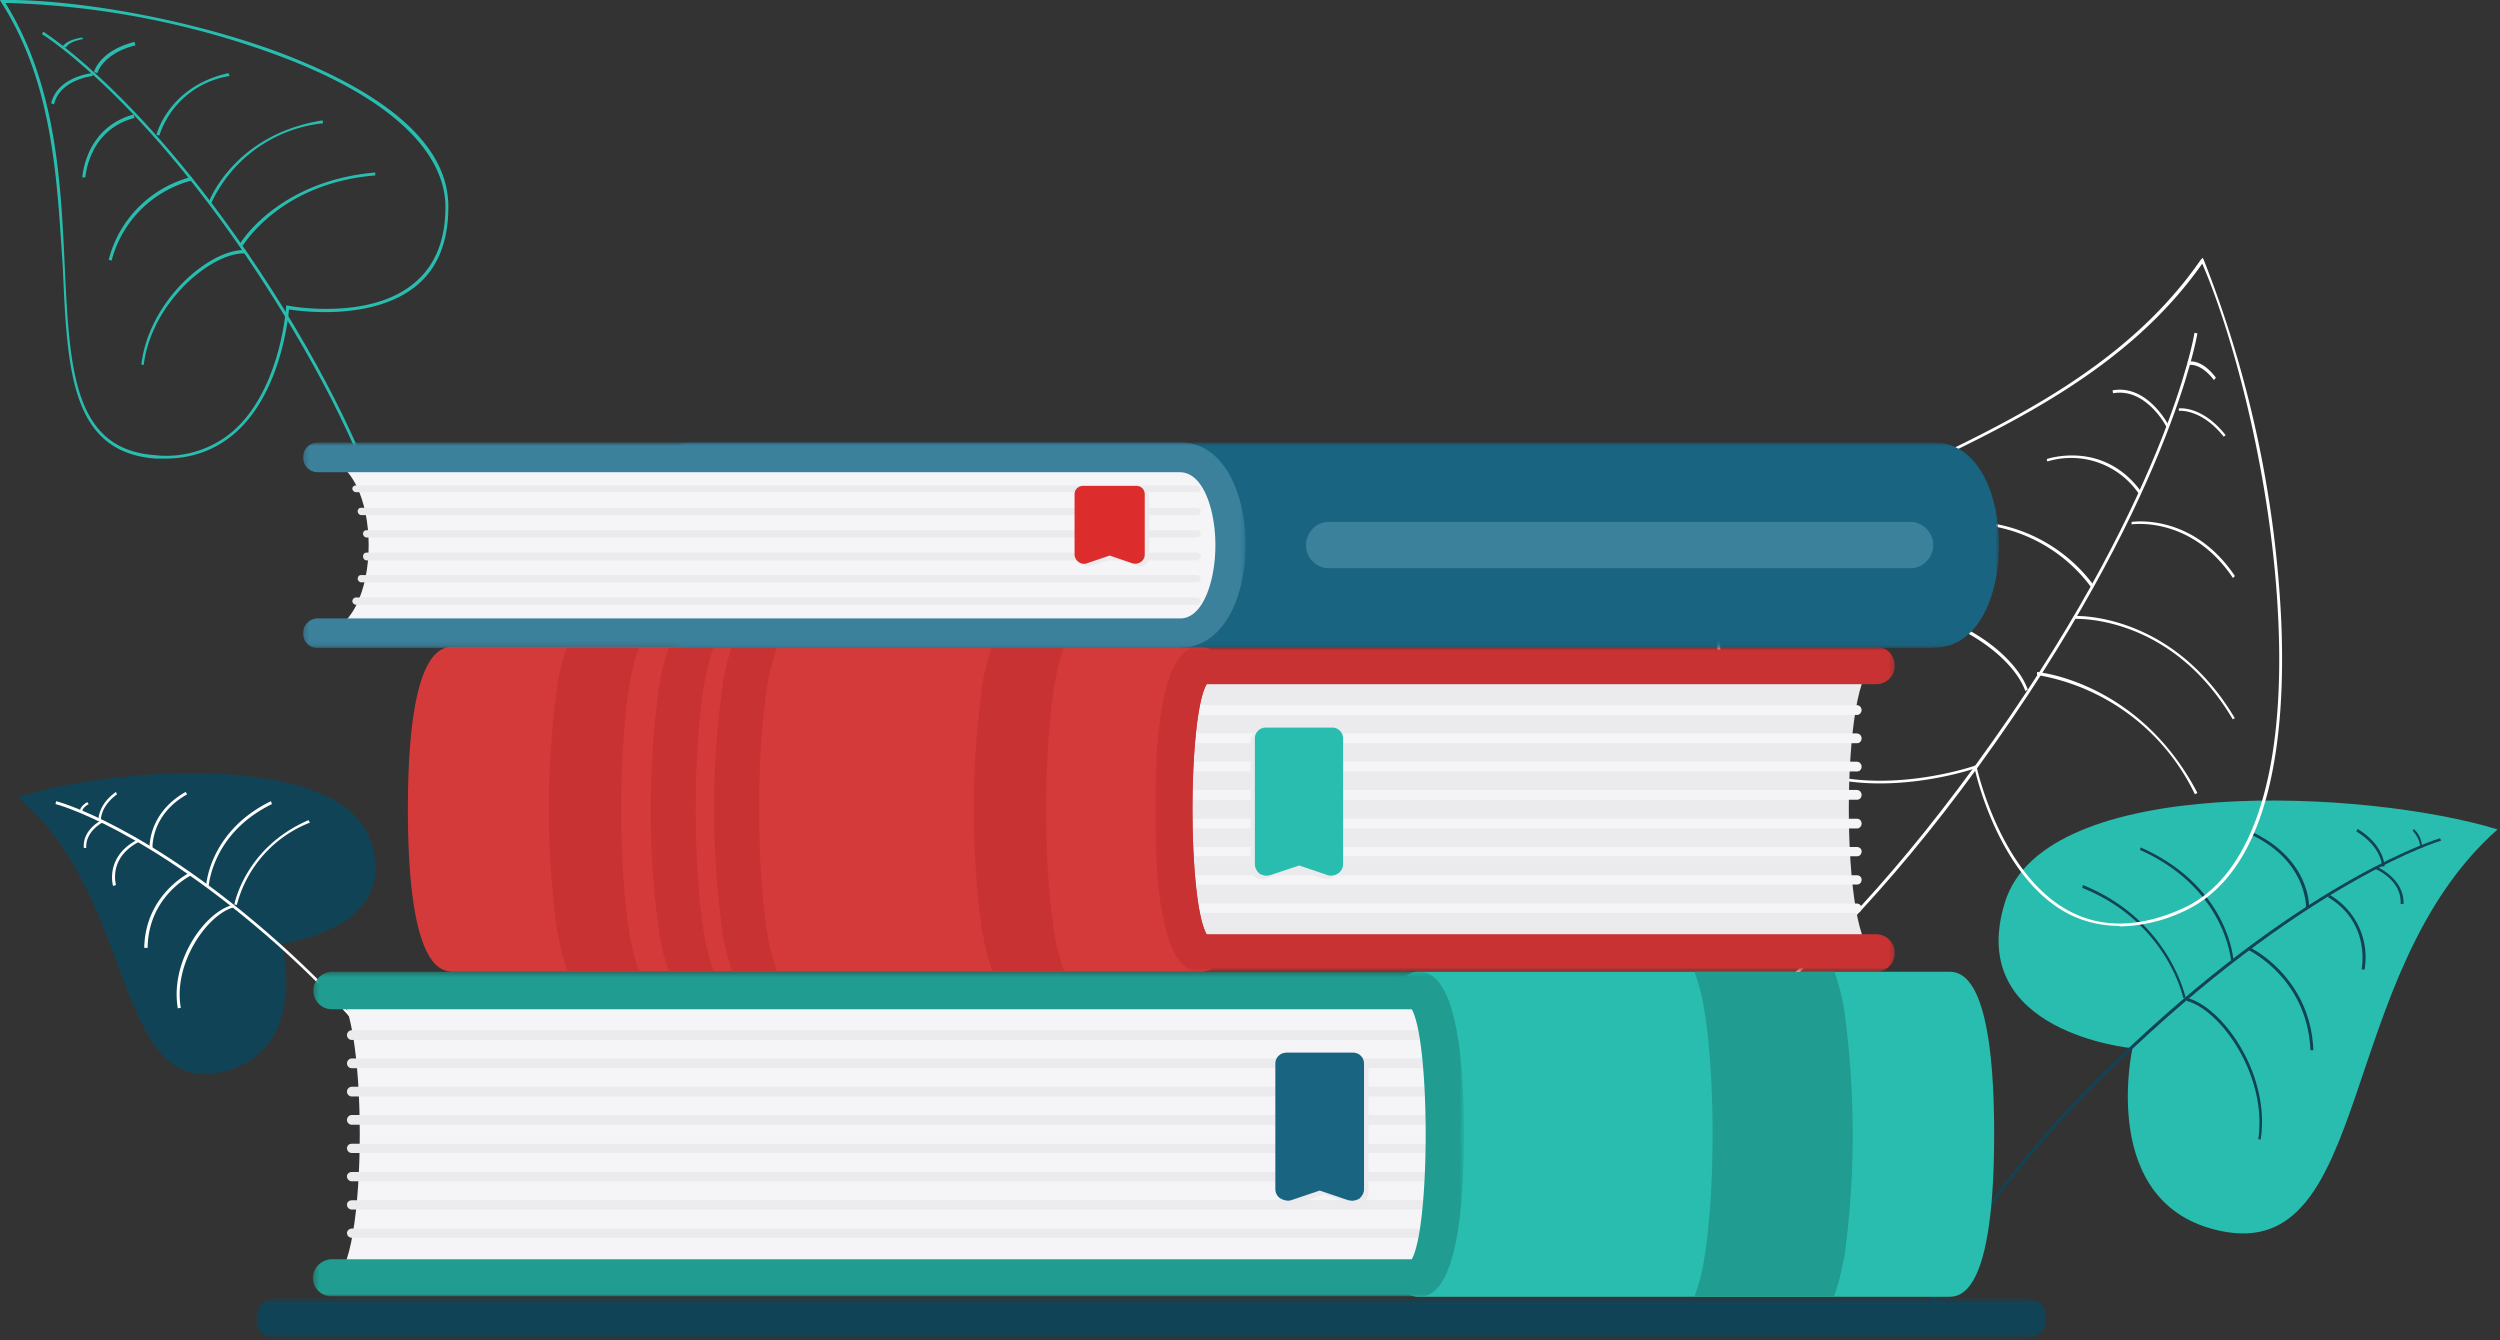 <svg xmlns="http://www.w3.org/2000/svg" width="513" height="275" fill="none"><rect width="100%" height="100%" fill="#333333" stroke="none"/><path fill="#29BDAF" fill-rule="evenodd" d="M1.1.6C11.6 17.5 12.5 37.4 13.3 55c1 20.8 1.8 37.2 18.5 38.4a21 21 0 0 0 16.1-5c9.7-8.6 10.8-25.2 10.8-25.3v-.4h.4c.1.1 16.8 3.2 26-4.7 4.3-3.6 6.4-9 6.3-16C91 30.2 78.6 19.2 56 11A174.6 174.6 0 0 0 1.1.6ZM34 94.1h-2.1c-17.3-1.3-18.1-18-19-39C11.7 37.2 11 17.2.2.4L0 0h.6C13-.2 35.8 3 56.3 10.4 72.3 16.3 91.7 26.5 92 42c.1 7.2-2 12.8-6.4 16.5-8.8 7.4-23.8 5.4-26.3 5-.2 2.4-1.9 17.3-11 25.3-4 3.5-8.8 5.3-14.4 5.3Z" clip-rule="evenodd"/><path fill="#29BDAF" fill-rule="evenodd" d="M83.4 128.3h-.6c0-.2 1-22.4-25.2-64.8C31.5 21.2 8.8 7.1 8.6 7l.3-.5c.2.2 23 14.3 49.3 56.8 26.2 42.5 25.2 65 25.2 65.1Z" clip-rule="evenodd"/><path fill="#29BDAF" fill-rule="evenodd" d="m29.6 74.9-.6-.1c1.6-13.1 13.8-23.5 21.1-23.5h.3v.7H50c-6.9 0-19 10.3-20.5 22.9ZM43.4 41.8l-.6-.2c0-.1 5.1-14 23.4-16.9l.1.6a28.5 28.5 0 0 0-23 16.5ZM17.5 36.4h-.6c0-.2.6-10.2 10.5-12.9l.2.7c-9.5 2.5-10 12-10.1 12.2ZM20 15l-.7-.2c0-.2 1.2-4.4 8.3-6.2l.2.7C21.1 11 20 14.9 20 15ZM49.8 50.4l-.6-.3c0-.1 7.8-13 27.8-14.7v.6C57.4 37.6 50 50.3 49.8 50.4ZM23 53.5l-.7-.2a23.6 23.6 0 0 1 17-17l.2.7a23 23 0 0 0-16.6 16.5ZM32.7 27.8l-.6-.1c0-.1 2.5-10 14.8-12.7l.2.6a18.1 18.1 0 0 0-14.4 12.2ZM11.1 21.4l-.6-.2c1.3-5.5 8.4-6.2 8.5-6.2v.6s-6.7.7-7.9 5.8ZM13.6 9.7h-.8s.4-1.4 4-2l.3.3c-3.2.6-3.5 1.7-3.5 1.7Z" clip-rule="evenodd"/><path fill="#114356" fill-rule="evenodd" d="M57.9 193.6s5.7 22.3-12.4 26.4c-22.2 5.1-17.5-36.4-41.9-56.4 19-6.2 66.1-9.6 72.4 8.8 6.4 18.4-18.1 21.2-18.1 21.2Z" clip-rule="evenodd"/><path fill="#fff" fill-rule="evenodd" d="M88.1 234c0-.2-4.2-16-31.1-40-27-24-45.4-29-45.6-29l.1-.6c.2 0 18.8 5 45.9 29.2 27 24.2 31.2 40 31.3 40.2l-.6.2Z" clip-rule="evenodd"/><path fill="#fff" fill-rule="evenodd" d="M36.5 207c-1.7-9.7 5.5-19.8 11.2-21.3l.2.5c-5.4 1.5-12.4 11.5-10.8 20.6l-.6.1ZM42.9 181.8h-.6c0-.1.6-11.2 13.3-17.4l.2.6c-12.3 6-12.9 16.7-13 16.8ZM23.2 181.8s-1.8-6.1 5.2-9.6l.4.4c-6.7 3.3-5 8.9-5 9l-.6.2ZM20.2 168.3c0-.1-.1-3.2 3.6-5.8l.2.5c-3.4 2.5-3.3 5.2-3.3 5.3h-.5ZM48.7 185.7l-.6-.1c0-.1 2.2-11.7 15.2-17.3l.3.5a24.8 24.8 0 0 0-15 16.9ZM30.2 194.5h-.6c.2-11 9.3-15.4 9.4-15.5l.3.6c-.1 0-8.9 4.3-9 14.9ZM30.7 174s-.4-7.1 7.4-11.5l.3.5c-7.5 4.2-7.1 11-7.1 11h-.6ZM17.2 174c-.3-3.8 3.6-5.7 3.7-5.7l.1.5s-3.5 1.8-3.3 5.2h-.5ZM16.4 166.6s-.2-1 1.5-2l.3.4c-1.4.8-1.3 1.5-1.3 1.5h-.5Z" clip-rule="evenodd"/><path fill="#29BDAF" fill-rule="evenodd" d="M437.6 215s-7.3 32.3 18.1 37.6c31.4 6.6 23.4-52.9 56.8-82.4-26.7-8.2-93-11.6-101.1 15-8.3 26.8 26.2 29.9 26.2 29.9Z" clip-rule="evenodd"/><path fill="#114356" fill-rule="evenodd" d="m395.2 272.5-.6-.2c0-.2 5.4-22.7 42.7-57.7 37.2-34.9 63.2-42.5 63.4-42.6l.2.5c-.3.1-26.1 7.8-63.2 42.6-37.2 34.8-42.5 57.1-42.5 57.4Z" clip-rule="evenodd"/><path fill="#114356" fill-rule="evenodd" d="M464 233.8h-.6c1.9-13-7.7-26.6-14.7-28.4l.2-.6c7.3 2 17 15.7 15 29ZM457.8 197.1c0-.1-1.2-14.9-18.7-22.7l.2-.5c18 8 19 23 19 23.2h-.5ZM485.2 199l-.6-.1s2-9.5-6.9-14.8l.3-.5a14.8 14.8 0 0 1 7.2 15.4ZM489.3 177.8h-.5s0-4-5.3-7.2l.3-.5c5.5 3.4 5.5 7.5 5.5 7.7ZM448 204.8c0-.1-3.3-15.6-20.7-22.6l.1-.6c17.8 7.2 21 23 21.1 23.1l-.5.1ZM474.1 215.6c-.6-15-12.8-20.7-13-20.8l.3-.5c.2 0 12.7 6 13.3 21.2h-.6ZM473.8 186.4h-.6c0-.2.3-9.5-11-15l.3-.5c11.7 5.7 11.4 15.4 11.3 15.5ZM493.2 185.5h-.6c.3-5-5.2-7.2-5.2-7.2l.2-.5s5.8 2.4 5.6 7.7ZM497 174l-.4-.2h.2-.2s.1-1.6-1.5-3.3l.2-.4a5.2 5.2 0 0 1 1.7 3.8Z" clip-rule="evenodd"/><path fill="#fff" fill-rule="evenodd" d="M405.6 157v.3c0 .2 4.9 22.4 19.3 29.8 6.6 3.4 14.3 3.2 22.8-.6 14.3-6.3 21.3-27.4 19.8-59.4-1.3-28.5-9-57.7-15.6-73-15.1 21.5-39 32.8-60 42.8-25 11.8-44.6 21.2-37.5 42.5 2.7 8.1 7.5 14 14.4 17.3 15.5 7.6 36.3.5 36.5.4l.3-.1Zm29.4 33c-3.7 0-7.2-.8-10.4-2.4-13.7-7-18.8-27.1-19.4-29.9-2.7.9-22 6.7-36.6-.5-7-3.4-12-9.4-14.8-17.6-7.2-21.8 12.6-31.3 37.8-43.2 21.1-10 45-21.4 60-43.1l.4-.4.2.4a232 232 0 0 1 15.9 73.8c1 22.8-1.6 51.7-20.2 60a32 32 0 0 1-13 3Z" clip-rule="evenodd"/><path fill="#fff" fill-rule="evenodd" d="m339 221-.2-.6c.3 0 28-10.3 66.8-63.7 38.8-53.3 44.7-88 44.7-88.4l.6.1c0 .4-6 35.2-44.8 88.7-38.9 53.5-66.8 63.8-67.1 63.9Z" clip-rule="evenodd"/><path fill="#fff" fill-rule="evenodd" d="M415.6 141.8c-3.4-9.4-22-20.3-38-15.7l-.1-.6c16.4-4.7 35.1 6.3 38.6 16l-.5.3ZM458.1 147.5C445.4 126.1 426 127 425.8 127v-.6c.2 0 19.9-.8 32.8 21l-.5.2ZM438.8 101.2a16.8 16.8 0 0 0-18.7-6.5l-.1-.5s11.5-4 19.3 6.6l-.5.4ZM456.3 89.6c-4.6-5.8-9.2-5.3-9.2-5.3v-.5c.1 0 4.8-.6 9.6 5.5l-.4.3ZM450.4 163a44.2 44.2 0 0 0-32.4-24.5v-.6c.3 0 21 2 32.9 24.8l-.5.3ZM429.1 120.5a32 32 0 0 0-28.4-12.9v-.5a32.4 32.4 0 0 1 29 13.1l-.6.3ZM458.2 118.6c-8.6-12.8-20.6-11-20.8-11v-.5s12.4-2 21.2 11.1l-.4.4ZM444.6 87.7c0-.1-4.2-8.2-11-7l-.1-.6c7.2-1.3 11.5 7.2 11.6 7.3l-.5.3ZM454.3 78c-2.8-3.7-5.2-3.1-5.2-3.1l-.2-.7c.2 0 2.8-.7 5.8 3.3l-.4.5Z" clip-rule="evenodd"/><path fill="#EBEBED" fill-rule="evenodd" d="M385 195.5c-7.5 0-7.5-59 0-59H246.5c-7.5 0-7.5 59 0 59H385Z" clip-rule="evenodd"/><path fill="#F5F5F7" fill-rule="evenodd" d="M242.1 146.7h139c.5 0 .9-.5.9-1s-.4-1-1-1H242.1a1 1 0 0 0-1 1c0 .5.5 1 1 1ZM242.1 158.3h139c.5 0 .9-.4.9-1 0-.5-.4-1-1-1H242.1a1 1 0 0 0-1 1c0 .6.5 1 1 1ZM242.1 175.7h139c.5 0 .9-.4.9-1 0-.5-.4-.9-1-.9H242.1a1 1 0 0 0-1 1c0 .5.5 1 1 1ZM242.1 187.3h139c.5 0 .9-.4.9-1 0-.4-.4-.9-1-.9H242.1a1 1 0 0 0-1 1c0 .5.5 1 1 1ZM242.1 152.5h139c.5 0 .9-.4.9-1 0-.5-.4-1-1-1H242.1a1 1 0 0 0-1 1c0 .6.5 1 1 1ZM242.1 164.1h139c.5 0 .9-.4.9-1 0-.5-.4-1-1-1H242.1a1 1 0 0 0-1 1c0 .6.5 1 1 1ZM242.1 170h139c.5 0 .9-.5.9-1 0-.6-.4-1-1-1H242.1a1 1 0 0 0-1 1c0 .5.5 1 1 1ZM242.1 181.5h139c.5 0 .9-.4.9-1 0-.5-.4-.9-1-.9H242.1a1 1 0 0 0-1 1c0 .5.5 1 1 1Z" clip-rule="evenodd"/><path fill="#D53A3A" fill-rule="evenodd" d="M246.5 195.5c-7.5 0-7.5-59 0-59H93.2c-7.5 0-7.5 59 0 59h153.3Z" clip-rule="evenodd"/><path fill="#D53A3A" fill-rule="evenodd" d="M94.3 191.7h145.2A94.5 94.5 0 0 1 237 166c0-12.9 1-20.8 2.5-25.6H94.3c-3.9 6.8-3.9 44.5 0 51.3Zm-1.1-59h153.3c2 0 3.8 1.8 3.8 3.9 0 1.6-1 3-2.6 3.6-4 6.3-4 45.4 0 51.7 1.5.5 2.6 2 2.6 3.6 0 2.2-1.7 3.9-3.8 3.9H93.2c-2.4 0-9.5 0-9.5-33.4 0-33.3 7.1-33.3 9.5-33.3Z" clip-rule="evenodd"/><path fill="#C93232" fill-rule="evenodd" d="M114.5 191.7a41 41 0 0 0 2 7.7h14.7a41 41 0 0 1-2-7.7c-2.3-14-2.3-37.4 0-51.3a41 41 0 0 1 2-7.7h-14.8a41 41 0 0 0-2 7.7 186 186 0 0 0 0 51.3ZM201.7 191.7a41 41 0 0 0 2 7.7h14.7a41 41 0 0 1-2-7.7c-2.3-14-2.3-37.4 0-51.3a41 41 0 0 1 2-7.7h-14.8a41 41 0 0 0-2 7.7 186 186 0 0 0 0 51.3ZM135.3 191.7a41 41 0 0 0 2 7.7h9.2a41 41 0 0 1-2-7.7c-2.3-14-2.3-37.4 0-51.3a41 41 0 0 1 2-7.7h-9.2a41 41 0 0 0-2 7.7 186 186 0 0 0 0 51.3Z" clip-rule="evenodd"/><path fill="#C93232" fill-rule="evenodd" d="M148.3 191.7a41 41 0 0 0 2 7.7h9.2a41 41 0 0 1-2-7.7c-2.3-14-2.3-37.4 0-51.3a41 41 0 0 1 2-7.7h-9.3a41 41 0 0 0-1.9 7.7 186 186 0 0 0 0 51.3Z" clip-rule="evenodd"/><mask id="a" width="152" height="68" x="237" y="132" mask-type="alpha" maskUnits="userSpaceOnUse"><path fill="#fff" d="M237 132.7h151.8v66.7H237v-66.7Z"/></mask><g mask="url(#a)"><path fill="#C93232" fill-rule="evenodd" d="M246.5 199.4H385c2.1 0 3.8-1.7 3.8-3.9 0-2-1.7-3.8-3.8-3.8H247.6c-3.9-6.8-3.9-44.5 0-51.3H385c2.1 0 3.8-1.7 3.8-3.8 0-2.2-1.7-3.9-3.8-3.9H246.5c-2.4 0-9.5 0-9.5 33.4 0 33.3 7.1 33.3 9.5 33.3Z" clip-rule="evenodd"/></g><path fill="#EBEBED" fill-rule="evenodd" d="M273.7 152.2V178c0 1-1 1.7-1.9 1.4l-6.2-2.1-6.2 2c-1 .4-1.9-.3-1.9-1.3v-25.8c0-.7.6-1.3 1.3-1.3h13.7c.7 0 1.2.6 1.2 1.3Z" clip-rule="evenodd"/><path fill="#EBEBED" fill-rule="evenodd" d="M265.6 176.3a1 1 0 0 0-.3 0l-6.2 2.1c-.2.1-.3 0-.4 0l-.2-.4v-25.8c0-.2.1-.3.3-.3h13.7c.1 0 .3.1.3.3V178l-.2.4c-.1 0-.3.1-.4 0l-6.3-2a1 1 0 0 0-.3 0Zm6.7 4c.5 0 1 0 1.4-.4.6-.4 1-1.1 1-1.9v-25.8c0-1.2-1-2.2-2.2-2.2h-13.7c-1.2 0-2.2 1-2.2 2.2V178c0 .8.3 1.5 1 2 .6.4 1.4.5 2.1.3l6-2 5.8 2h.8Z" clip-rule="evenodd"/><path fill="#29BDAF" fill-rule="evenodd" d="M274.7 151.5v25.8c0 1-1 1.7-2 1.4l-6.2-2.1-6.2 2c-.9.4-1.9-.3-1.9-1.3v-25.8c0-.7.6-1.3 1.3-1.3h13.7c.7 0 1.3.6 1.3 1.3Z" clip-rule="evenodd"/><path fill="#29BDAF" fill-rule="evenodd" d="M273.4 151.2c.2 0 .3.1.3.3v25.8l-.2.4s-.2.1-.4 0l-6.2-2a1 1 0 0 0-.7 0l-6.2 2c-.2.1-.3 0-.4 0l-.2-.4v-25.8c0-.2.1-.3.3-.3h13.7Zm-13.5 28.5.7-.1 6-2 5.9 2c.7.2 1.5 0 2.1-.4.6-.4 1-1.1 1-1.9v-25.8c0-1.2-1-2.2-2.2-2.2h-13.7c-1.2 0-2.2 1-2.2 2.2v25.8c0 .8.4 1.5 1 2 .4.2.9.4 1.4.4Z" clip-rule="evenodd"/><path fill="#196481" fill-rule="evenodd" d="M141.3 93.8h255.5c13.8 0 13.8 36 0 36H141.3" clip-rule="evenodd"/><mask id="b" width="273" height="43" x="138" y="90" mask-type="alpha" maskUnits="userSpaceOnUse"><path fill="#fff" d="M138.2 90.8h272v42.1h-272V90.8Z"/></mask><g mask="url(#b)"><path fill="#196481" fill-rule="evenodd" d="M396.8 133H141.3a3 3 0 0 1-3-3.1 3 3 0 0 1 3-3h255.5c4.8 0 7.3-7.8 7.3-15 0-7.3-2.5-15-7.3-15H141.3a3 3 0 0 1-3-3 3 3 0 0 1 3-3.1h255.5c9.3 0 13.4 10.9 13.4 21 0 10.2-4.1 21.1-13.4 21.1Z" clip-rule="evenodd"/></g><path fill="#F5F5F7" fill-rule="evenodd" d="M65.3 129.9c13.8 0 13.8-36 0-36H242c13.8 0 13.8 36 0 36H65.3Z" clip-rule="evenodd"/><path fill="#EBEBED" fill-rule="evenodd" d="M245.6 105.7H74.1a.8.8 0 0 1-.7-.8c0-.4.3-.7.7-.7h171.5c.4 0 .8.3.8.7 0 .5-.4.8-.8.8ZM245.6 119.5H74.1a.8.8 0 0 1-.7-.7c0-.5.3-.8.7-.8h171.5c.4 0 .8.3.8.8 0 .4-.4.7-.8.7ZM245.6 101H73.1a.8.8 0 0 1-.8-.7c0-.4.3-.7.8-.7h172.5c.4 0 .8.3.8.7 0 .4-.4.8-.8.8ZM245.6 110.3H75.2a.8.8 0 0 1-.7-.8c0-.4.3-.7.7-.7h170.4c.4 0 .8.3.8.7 0 .5-.4.8-.8.8ZM245.6 115H75.2a.8.8 0 0 1-.7-.8c0-.5.3-.8.7-.8h170.4c.4 0 .8.3.8.8 0 .4-.4.7-.8.7ZM245.6 124.1H73.1a.8.8 0 0 1-.8-.7c0-.4.3-.8.8-.8h172.5c.4 0 .8.4.8.8s-.4.7-.8.7Z" clip-rule="evenodd"/><mask id="c" width="194" height="43" x="62" y="90" mask-type="alpha" maskUnits="userSpaceOnUse"><path fill="#fff" d="M62.2 90.8h193.4v42.1H62.2V90.8Z"/></mask><g mask="url(#c)"><path fill="#3B819C" fill-rule="evenodd" d="M242.1 133H65.3a3 3 0 0 1-3.1-3.1 3 3 0 0 1 3-3h177c4.7 0 7.2-7.8 7.2-15 0-7.3-2.5-15-7.3-15H65.3a3 3 0 0 1-3.1-3 3 3 0 0 1 3-3.1h177c9.2 0 13.4 10.9 13.4 21 0 10.2-4.2 21.1-13.5 21.1Z" clip-rule="evenodd"/></g><path fill="#EBEBED" fill-rule="evenodd" d="M222 102v12.4c0 .7.8 1.3 1.5 1l5-1.6 4.9 1.6c.7.3 1.5-.3 1.5-1V102c0-.6-.5-1-1-1H223a1 1 0 0 0-1 1Z" clip-rule="evenodd"/><path fill="#EBEBED" fill-rule="evenodd" d="M223 101.7c-.1 0-.2.1-.2.3v12.4l.1.3h.4l5-1.6h.4l5 1.6h.3l.1-.3V102c0-.2 0-.3-.2-.3H223Zm.2 14.5a1.9 1.9 0 0 1-2-1.9V102c0-1 .8-1.8 1.8-1.8H234c1 0 1.8.8 1.8 1.8v12.4c0 .6-.3 1.1-.8 1.5a2 2 0 0 1-1.8.2l-4.7-1.5-4.6 1.5-.7.1Z" clip-rule="evenodd"/><path fill="#DC2C2C" fill-rule="evenodd" d="M221.3 101.4v12.4c0 .8.7 1.3 1.5 1l5-1.6 4.9 1.7c.7.2 1.5-.3 1.5-1v-12.5c0-.5-.5-1-1-1h-11a1 1 0 0 0-1 1Z" clip-rule="evenodd"/><path fill="#DC2C2C" fill-rule="evenodd" d="M227.7 112.5h.3l4.9 1.7h.3l.2-.4v-12.4l-.2-.2h-11s-.2 0-.2.2v12.4a.4.4 0 0 0 .5.4l5-1.7h.2Zm-5.3 3.2a2 2 0 0 1-1.9-1.9v-12.4c0-1 .8-1.7 1.8-1.7h10.9c1 0 1.7.8 1.7 1.7v12.4c0 .6-.3 1.2-.8 1.5a2 2 0 0 1-1.7.3l-4.7-1.6-4.7 1.6a2 2 0 0 1-.6.1Z" clip-rule="evenodd"/><path fill="#3B819C" fill-rule="evenodd" d="M392 116.6H272.7a4.7 4.7 0 0 1-4.7-4.7c0-2.6 2-4.8 4.7-4.8H392c2.6 0 4.7 2.2 4.7 4.8 0 2.5-2.1 4.7-4.7 4.7Z" clip-rule="evenodd"/><mask id="d" width="368" height="9" x="52" y="266" mask-type="alpha" maskUnits="userSpaceOnUse"><path fill="#fff" d="M52.5 266.5H420v8H52.6v-8Z"/></mask><g mask="url(#d)"><path fill="#114356" fill-rule="evenodd" d="M416.3 274.6H56.1c-2 0-3.6-1.9-3.6-4 0-2.3 1.6-4.1 3.6-4.1h360.2c2 0 3.6 1.8 3.6 4s-1.6 4-3.6 4Z" clip-rule="evenodd"/></g><path fill="#F5F5F7" fill-rule="evenodd" d="M68.2 262.2c7.5 0 7.5-59 0-59h222.7c7.5 0 7.5 59 0 59H68.2Z" clip-rule="evenodd"/><path fill="#EBEBED" fill-rule="evenodd" d="M295.3 213.4H72.2a1 1 0 0 1-1-1c0-.5.4-1 1-1h223c.6 0 1 .5 1 1s-.4 1-1 1ZM295.3 225H72.2a1 1 0 0 1-1-1c0-.5.4-1 1-1h223c.6 0 1 .5 1 1 0 .6-.4 1-1 1ZM295.3 242.4H72.2a1 1 0 0 1-1-1c0-.5.4-.9 1-.9h223c.6 0 1 .4 1 1 0 .5-.4 1-1 1ZM295.3 254H72.2a1 1 0 0 1-1-1c0-.4.4-.9 1-.9h223c.6 0 1 .5 1 1s-.4 1-1 1ZM295.3 219.2H72.2a1 1 0 0 1-1-1c0-.5.4-1 1-1h223c.6 0 1 .5 1 1 0 .6-.4 1-1 1ZM295.3 230.8H72.2a1 1 0 0 1-1-1c0-.5.4-1 1-1h223c.6 0 1 .5 1 1 0 .6-.4 1-1 1ZM295.3 236.6H72.2a1 1 0 0 1-1-1c0-.5.4-.9 1-.9h223c.6 0 1 .4 1 1 0 .5-.4 1-1 1ZM295.3 248.2H72.2a1 1 0 0 1-1-1c0-.5.4-.9 1-.9h223c.6 0 1 .4 1 1 0 .5-.4 1-1 1Z" clip-rule="evenodd"/><path fill="#29BDAF" fill-rule="evenodd" d="M291 262.2c7.4 0 7.4-59 0-59h108.6c7.5 0 7.5 59 0 59H291Z" clip-rule="evenodd"/><path fill="#29BDAF" fill-rule="evenodd" d="M398.5 258.4H297.8a94.5 94.5 0 0 0 2.6-25.7c0-12.9-1.1-20.8-2.6-25.6h100.7c3.9 6.8 3.9 44.5 0 51.3Zm1.1-59H291a3.9 3.9 0 0 0-3.9 3.9c0 1.6 1.1 3 2.6 3.6 4 6.3 4 45.4 0 51.7-1.5.5-2.6 2-2.6 3.6 0 2.2 1.8 3.9 3.9 3.9h108.7c2.4 0 9.5 0 9.5-33.4 0-33.3-7.1-33.3-9.5-33.3Z" clip-rule="evenodd"/><path fill="#209C90" fill-rule="evenodd" d="M378.3 258.4a41 41 0 0 1-2 7.7h-28.6a41 41 0 0 0 2-7.7c2.3-14 2.3-37.4 0-51.3a41 41 0 0 0-2-7.7h28.7a41 41 0 0 1 2 7.7 186 186 0 0 1 0 51.3Z" clip-rule="evenodd"/><mask id="e" width="237" height="68" x="64" y="199" mask-type="alpha" maskUnits="userSpaceOnUse"><path fill="#fff" d="M64.3 199.4h236v66.7h-236v-66.7Z"/></mask><g mask="url(#e)"><path fill="#209C90" fill-rule="evenodd" d="M291 266H68.1a3.8 3.8 0 0 1-3.9-3.8c0-2 1.8-3.8 3.9-3.8h221.6c3.8-6.8 3.8-44.5 0-51.3H68.2a3.8 3.8 0 0 1-3.9-3.8c0-2.2 1.8-3.9 3.9-3.9h222.7c2.3 0 9.5 0 9.5 33.4 0 33.3-7.2 33.3-9.5 33.3Z" clip-rule="evenodd"/></g><path fill="#EBEBED" fill-rule="evenodd" d="M263.6 218.9v25.8c0 1 1 1.7 2 1.4l6.1-2.1 6.3 2c.9.4 1.8-.3 1.8-1.3V219c0-.7-.5-1.3-1.2-1.3h-13.7c-.7 0-1.3.6-1.3 1.3Z" clip-rule="evenodd"/><path fill="#EBEBED" fill-rule="evenodd" d="M271.7 243h.3l6.3 2.1c.2.1.3 0 .4 0l.2-.4V219c0-.2-.1-.3-.3-.3h-13.7c-.2 0-.3.1-.3.3v25.8l.2.4s.2.1.4 0l6.2-2h.3Zm-6.6 4c-.5 0-1 0-1.4-.4-.7-.4-1-1.1-1-1.9V219c0-1.2 1-2.2 2.2-2.2h13.7c1.2 0 2.2 1 2.2 2.2v25.8c0 .8-.4 1.5-1 2-.6.4-1.4.5-2.1.3l-6-2-5.9 2h-.7Z" clip-rule="evenodd"/><path fill="#196481" fill-rule="evenodd" d="M262.7 218.2V244c0 1 1 1.7 1.9 1.4l6.2-2.1 6.2 2c1 .4 2-.3 2-1.3v-25.8c0-.7-.6-1.3-1.3-1.3H264c-.7 0-1.3.6-1.3 1.3Z" clip-rule="evenodd"/><path fill="#196481" fill-rule="evenodd" d="M264 217.9c-.2 0-.3.1-.3.3V244c0 .2 0 .3.2.4 0 0 .2.1.4 0l6.2-2h.6l6.2 2h.5l.2-.4v-25.8c0-.2-.2-.3-.3-.3H264Zm13.5 28.5-.8-.1-5.9-2-5.9 2c-.7.2-1.5 0-2.2-.4-.6-.4-1-1.1-1-1.9v-25.8c0-1.2 1-2.2 2.3-2.2h13.7c1.2 0 2.2 1 2.2 2.2V244c0 .8-.4 1.5-1 2-.4.2-1 .4-1.4.4Z" clip-rule="evenodd"/></svg>